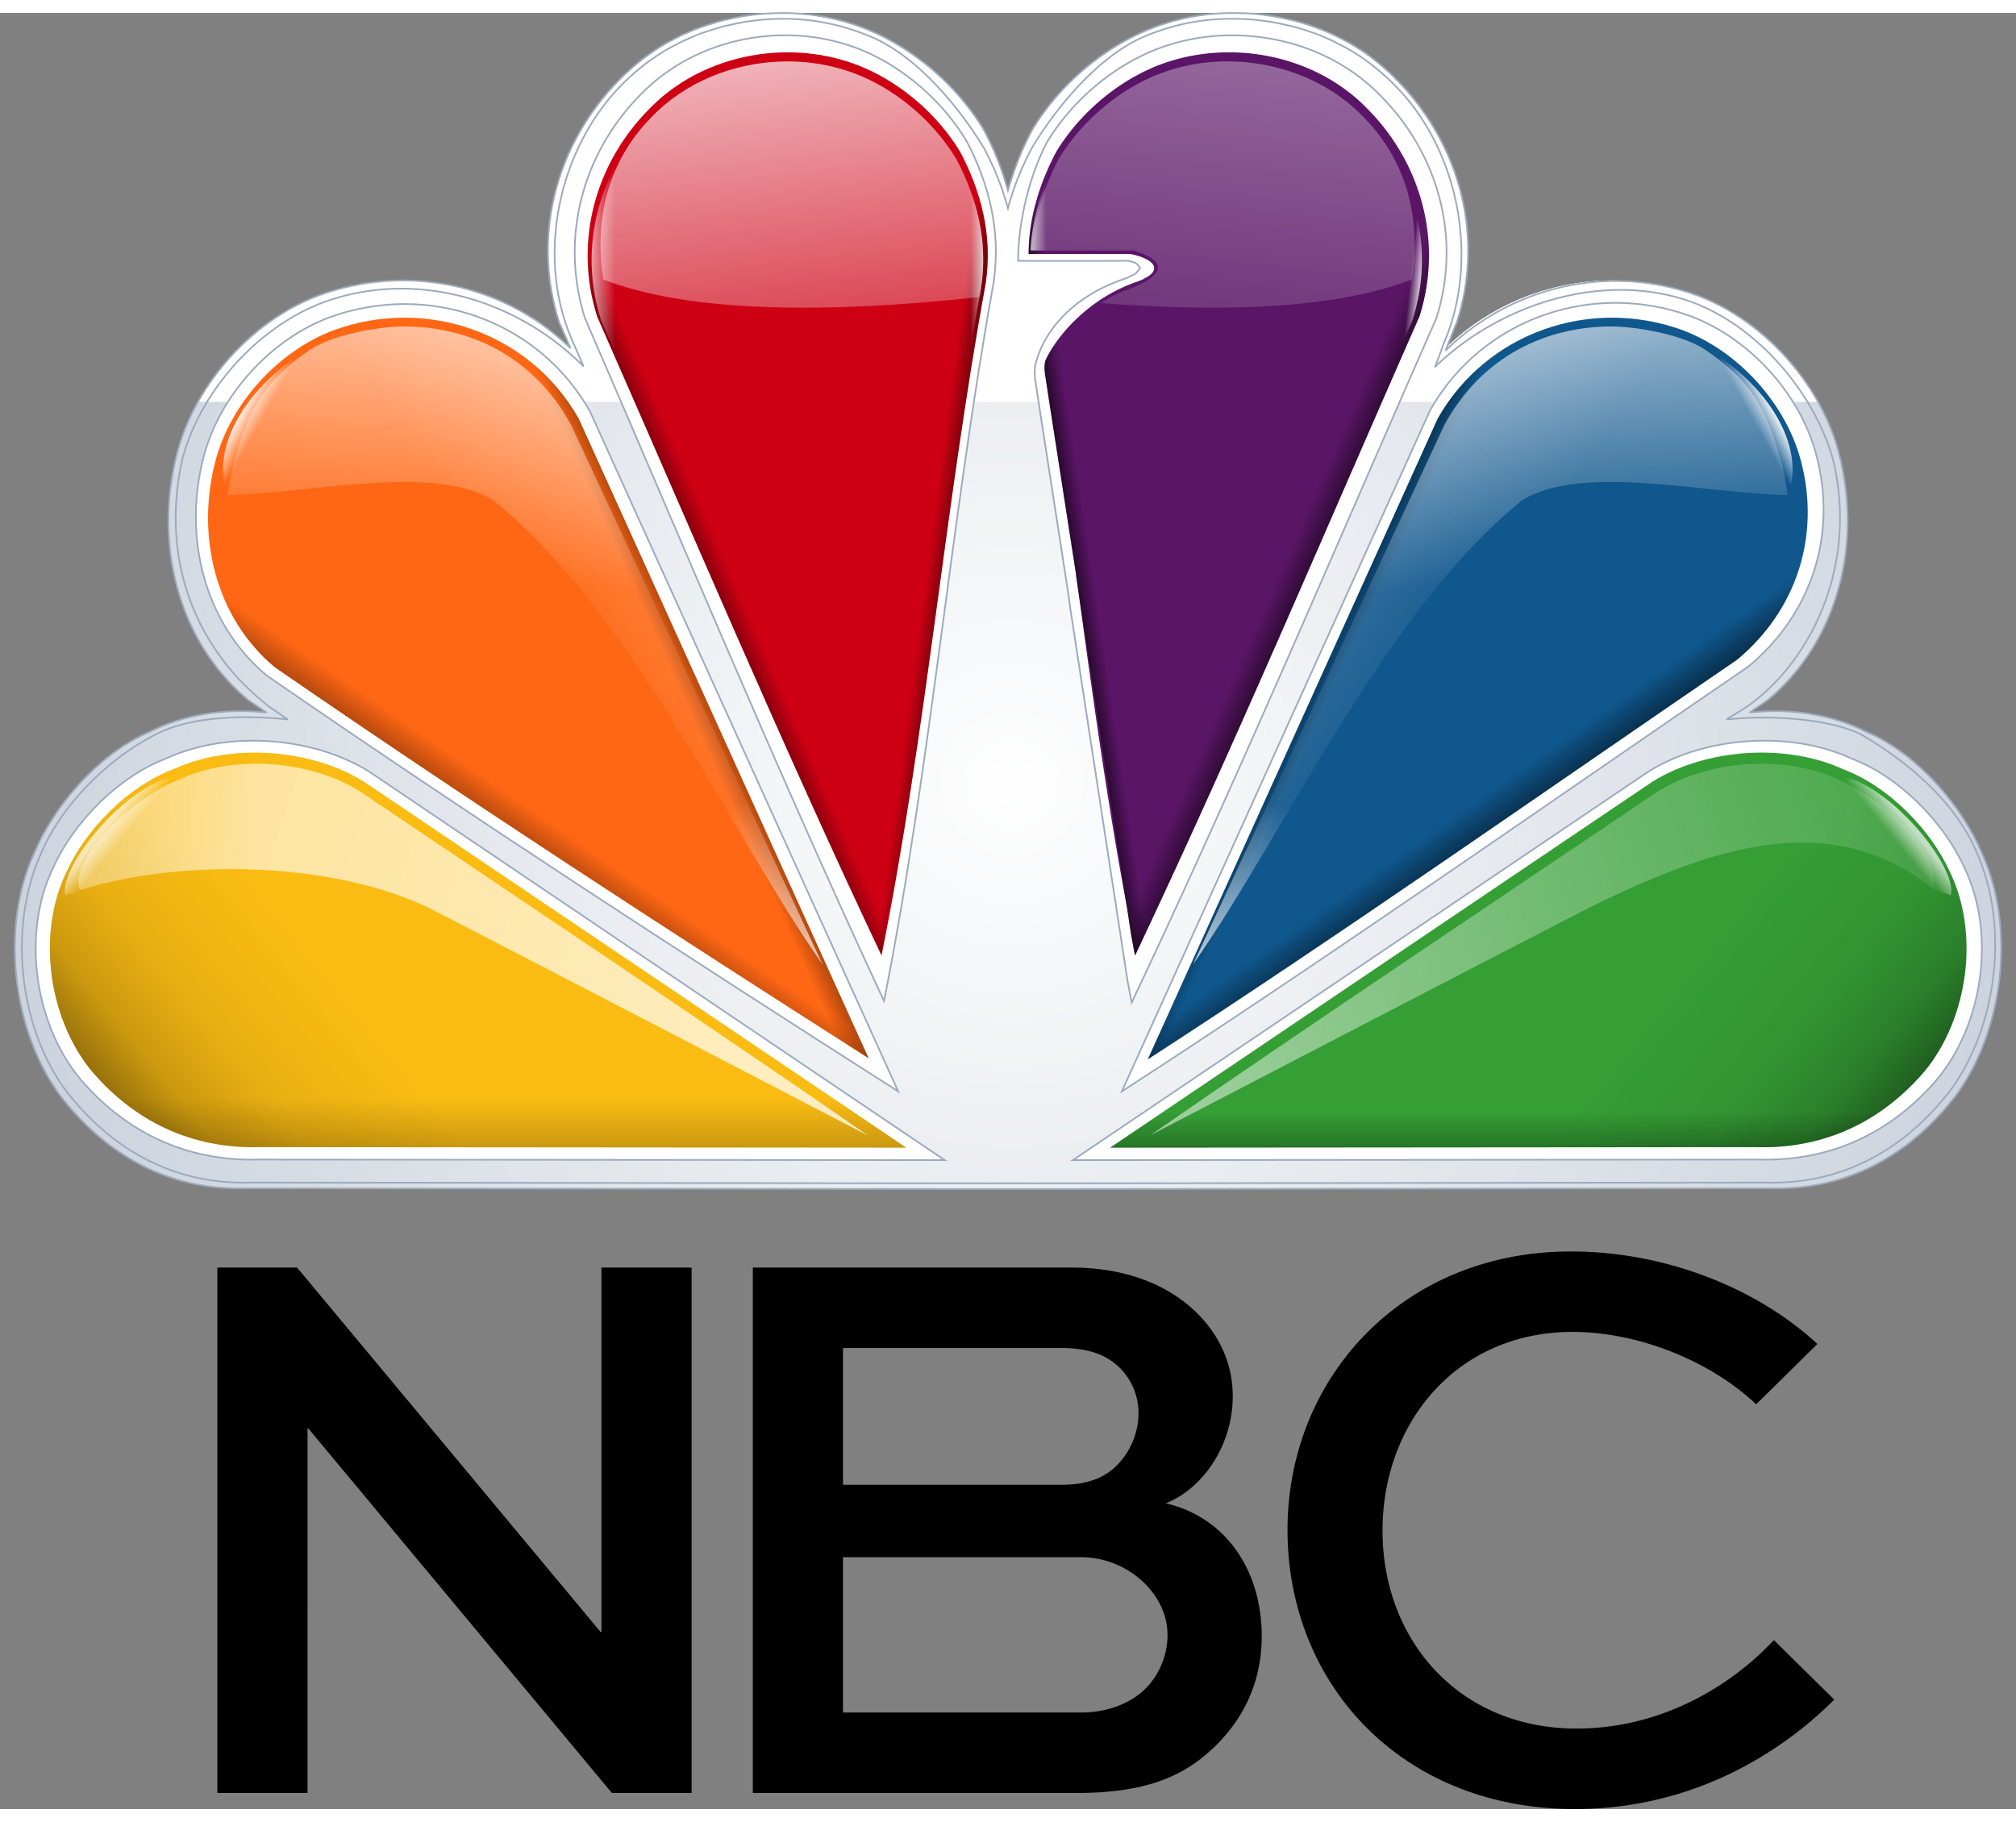 <svg height="2260" viewBox="-3.968 -0.285 603.221 537.561" width="2500" xmlns="http://www.w3.org/2000/svg" xmlns:xlink="http://www.w3.org/1999/xlink"><rect x="-3.968" y="-0.285" width="603.221" height="537.561" fill="#808080" stroke="none"/><radialGradient id="e" cx="134.841" cy="-30.263" gradientTransform="matrix(0 1.866 -1.863 0 242.469 -21.465)" gradientUnits="userSpaceOnUse" r="160.72"><stop offset="0" stop-color="#fff"/><stop offset="1" stop-color="#9caabd"/></radialGradient><linearGradient id="a"><stop offset="0"/><stop offset="1" stop-opacity="0"/></linearGradient><linearGradient id="f" gradientTransform="matrix(2.87 0 0 -2.786 -584.296 1330.935)" gradientUnits="userSpaceOnUse" x1="278.862" x2="271.912" xlink:href="#a" y1="410.721" y2="407.687"/><linearGradient id="g" gradientUnits="userSpaceOnUse" x1="311.206" x2="320.451" xlink:href="#a" y1="152.092" y2="150.706"/><linearGradient id="h" gradientUnits="userSpaceOnUse" x1="398.443" x2="382.727" xlink:href="#a" y1="165.345" y2="158.412"/><linearGradient id="b"><stop offset="0" stop-color="#fff"/><stop offset="1" stop-color="#fff" stop-opacity="0"/></linearGradient><linearGradient id="i" gradientUnits="userSpaceOnUse" x1="302.491" x2="309.049" xlink:href="#b" y1="146.488" y2="146.488"/><linearGradient id="j" gradientTransform="matrix(-1.849 0 0 1.849 598.158 302.37)" gradientUnits="userSpaceOnUse" x1="120.668" x2="132.176" xlink:href="#b" y1="-186.082" y2="-85.744"/><linearGradient id="k" gradientTransform="matrix(2.87 0 0 -2.786 -584.296 1330.935)" gradientUnits="userSpaceOnUse" x1="337.201" x2="342.326" xlink:href="#a" y1="410.273" y2="407.927"/><linearGradient id="l" gradientTransform="matrix(2.87 0 0 -2.786 -584.296 1330.935)" gradientUnits="userSpaceOnUse" x1="252.01" x2="252.01" y1="349.616" y2="361.229"><stop offset="0"/><stop offset=".5" stop-opacity=".212"/><stop offset="1" stop-opacity="0"/></linearGradient><linearGradient id="m" gradientTransform="matrix(2.87 0 0 -2.786 -584.296 1330.935)" gradientUnits="userSpaceOnUse" x1="362.536" x2="362.536" y1="351.628" y2="359.84"><stop offset="0"/><stop offset=".571" stop-opacity=".228"/><stop offset="1" stop-opacity="0"/></linearGradient><linearGradient id="n" gradientTransform="matrix(2.87 0 0 -2.786 -584.296 1330.935)" gradientUnits="userSpaceOnUse" x1="249.017" x2="255.297" xlink:href="#a" y1="385.18" y2="393.973"/><linearGradient id="o" gradientTransform="matrix(2.87 0 0 -2.786 -584.296 1330.935)" gradientUnits="userSpaceOnUse" x1="271.313" x2="277.121" xlink:href="#a" y1="418.351" y2="420.814"/><linearGradient id="p" gradientUnits="userSpaceOnUse" x1="168.515" x2="180.077" xlink:href="#b" y1="146.483" y2="146.483"/><linearGradient id="q" gradientUnits="userSpaceOnUse" x1="414.326" x2="410.194" xlink:href="#b" y1="153.218" y2="152.781"/><linearGradient id="r" gradientTransform="matrix(2.87 0 0 -2.786 -584.296 1330.935)" gradientUnits="userSpaceOnUse" x1="304.095" x2="299.54" xlink:href="#a" y1="423.199" y2="423.786"/><linearGradient id="s" gradientTransform="matrix(2.87 0 0 -2.786 -584.296 1330.935)" gradientUnits="userSpaceOnUse" x1="305.401" x2="303.399" xlink:href="#b" y1="425.099" y2="425.099"/><linearGradient id="t" gradientUnits="userSpaceOnUse" x1="219.97" x2="241.248" xlink:href="#b" y1="-41.694" y2="143.826"/><linearGradient id="c"><stop offset="0"/><stop offset=".506" stop-opacity=".192"/><stop offset=".691" stop-opacity=".067"/><stop offset="1" stop-opacity="0"/></linearGradient><linearGradient id="u" gradientTransform="matrix(2.87 0 0 -2.786 -584.296 1330.935)" gradientUnits="userSpaceOnUse" x1="211.707" x2="243.592" xlink:href="#c" y1="339.549" y2="364.888"/><linearGradient id="v" gradientTransform="matrix(2.87 0 0 -2.786 -584.296 1330.935)" gradientUnits="userSpaceOnUse" x1="402.829" x2="370.944" xlink:href="#c" y1="339.547" y2="364.886"/><linearGradient id="w" gradientTransform="matrix(2.87 0 0 -2.786 -584.296 1330.935)" gradientUnits="userSpaceOnUse" x1="363.386" x2="358.555" xlink:href="#a" y1="388.361" y2="394.997"/><linearGradient id="x" gradientTransform="matrix(2.87 0 0 -2.786 -584.296 1330.935)" gradientUnits="userSpaceOnUse" x1="226.002" x2="228.24" xlink:href="#b" y1="433.018" y2="431.804"/><linearGradient id="y" gradientTransform="matrix(-1.849 0 0 1.849 602.007 303.894)" gradientUnits="userSpaceOnUse" x1="26.558" x2="29.118" xlink:href="#b" y1="-42.459" y2="-40.357"/><linearGradient id="d"><stop offset="0" stop-color="#fff" stop-opacity=".75"/><stop offset="1" stop-color="#fff" stop-opacity="0"/></linearGradient><linearGradient id="z" gradientTransform="matrix(-1.849 0 0 1.849 598.947 302.37)" gradientUnits="userSpaceOnUse" x1="151.598" x2="-13.402" xlink:href="#d" y1="7.975" y2="-46.025"/><linearGradient id="A" gradientUnits="userSpaceOnUse" x1="73.59" x2="-35.038" xlink:href="#d" y1="279.652" y2="279.19"/><linearGradient id="B" gradientUnits="userSpaceOnUse" x1="166.559" x2="156.416" xlink:href="#b" y1="37.539" y2="170.752"/><linearGradient id="C" gradientUnits="userSpaceOnUse" x1="381.584" x2="163.851" xlink:href="#b" y1="46.244" y2="193.653"/><linearGradient id="D" gradientTransform="matrix(-1.849 0 0 1.849 598.208 302.37)" gradientUnits="userSpaceOnUse" x1="91.779" x2="86.293" xlink:href="#b" y1="-143.23" y2="-71.184"/><linearGradient id="E" gradientTransform="matrix(-1.849 0 0 1.849 598.236 302.37)" gradientUnits="userSpaceOnUse" x1="208.003" x2="90.242" xlink:href="#b" y1="-138.524" y2="-58.798"/><linearGradient id="F" gradientUnits="userSpaceOnUse" x1="42.413" x2="47.147" xlink:href="#b" y1="225.388" y2="229.277"/><linearGradient id="G" gradientUnits="userSpaceOnUse" x1="276.903" x2="-27.72" xlink:href="#d" y1="318.219" y2="216.986"/><linearGradient id="H" gradientTransform="matrix(2.87 0 0 -2.786 -584.296 1330.935)" gradientUnits="userSpaceOnUse" x1="388.461" x2="386.223" xlink:href="#b" y1="433.017" y2="431.803"/><linearGradient id="I" gradientTransform="matrix(-2.87 0 0 -2.786 1163.943 1330.935)" gradientUnits="userSpaceOnUse" x1="285.801" x2="269.267" xlink:href="#b" y1="367.746" y2="389.468"/><linearGradient id="J" gradientTransform="matrix(2.87 0 0 -2.786 -584.296 1330.935)" gradientUnits="userSpaceOnUse" x1="292.015" x2="274.911" xlink:href="#b" y1="367.469" y2="389.66"/><path d="M228.743-.235c-1.805.032-3.634.12-5.432.289-.524.049-1.036.112-1.56.173a70.943 70.943 0 0 0-8.61 1.56c-.207.05-.429.063-.635.116-.347.087-.695.196-1.04.289-.979.263-1.924.562-2.89.867-.523.165-1.04.342-1.56.52-.247.084-.506.144-.752.231-.733.261-1.47.523-2.195.809-.602.236-1.197.498-1.79.751-.43.183-.848.386-1.272.578-.267.12-.545.224-.81.347-.588.276-1.152.574-1.733.867-.738.372-1.47.756-2.195 1.155-.46.254-.934.486-1.387.751-.155.09-.309.197-.462.289-.676.403-1.362.844-2.022 1.271-.688.443-1.354.917-2.022 1.387-.284.2-.587.374-.867.578-.178.129-.344.273-.52.405a61.559 61.559 0 0 0-2.543 2.022 62.23 62.23 0 0 0-2.312 2.021c-.857.79-1.728 1.585-2.542 2.427-18.795 18.861-26.68 46.419-18.259 72.806 1.144 2.596 2.268 5.203 3.41 7.801-19.522-19.068-48.777-25.503-75.292-15.833-20.032 7.484-36.899 26.478-42.297 46.746-7.219 27.044-.146 56.561 21.148 74.366 1.817 1.258 3.667 2.497 5.49 3.756-12.022-1.347-24.45.444-34.728 5.663-14.706 6.09-28.595 21.486-35.017 36.865-10.009 22.406-6.106 53.188 8.147 72.284 14.168 18.313 33.126 28.199 55.298 27.563l213.391.229h29.533-.007l213.39-.229c1.386.039 2.742.043 4.103 0 20.403-.629 37.912-10.396 51.195-27.563 14.254-19.096 18.156-49.878 8.147-72.284-6.422-15.379-20.31-30.775-35.018-36.865-10.275-5.219-22.705-7.01-34.727-5.663 1.822-1.258 3.672-2.498 5.49-3.756 21.295-17.806 28.365-47.322 21.146-74.366-5.396-20.268-22.265-39.262-42.297-46.746-26.514-9.67-55.77-3.236-75.29 15.833 1.141-2.598 2.265-5.205 3.41-7.801 8.421-26.387.534-53.945-18.26-72.806a62.15 62.15 0 0 0-2.37-2.312c-.05-.047-.122-.069-.173-.116A66.117 66.117 0 0 0 410 16a66.592 66.592 0 0 0-1.155-.982 62.207 62.207 0 0 0-2.542-2.022c-.177-.131-.343-.275-.52-.405a62.19 62.19 0 0 0-2.14-1.502c-.245-.163-.505-.303-.75-.462a67.659 67.659 0 0 0-2.022-1.271c-.322-.191-.657-.392-.982-.578a66.356 66.356 0 0 0-1.907-1.04c-.385-.204-.767-.382-1.154-.578-.58-.293-1.146-.591-1.733-.867-.459-.214-.924-.432-1.387-.635a63.946 63.946 0 0 0-1.618-.693 70.486 70.486 0 0 0-1.618-.636c-.478-.182-.962-.349-1.444-.52a63.89 63.89 0 0 0-1.849-.636c-.423-.137-.847-.275-1.27-.404-.697-.21-1.378-.389-2.08-.578-.347-.093-.695-.201-1.04-.289-.208-.052-.43-.065-.638-.116a70.981 70.981 0 0 0-8.608-1.56c-.155-.018-.309-.041-.463-.058-1.01-.111-1.99-.221-3.004-.289-.077-.005-.155.005-.23 0a73.906 73.906 0 0 0-3.295-.116 70.304 70.304 0 0 0-3.467 0c-2.116.066-4.257.203-6.356.462a66.512 66.512 0 0 0-18.259 4.969c-13.22 5.736-25.708 16.428-33.57 29.469a93.12 93.12 0 0 0-2.196 4.392 86.805 86.805 0 0 0-3.64 9.188c-.514 1.533-1.029 3.05-1.445 4.623a76.214 76.214 0 0 0-1.387-4.623 87.106 87.106 0 0 0-3.64-9.188 96.64 96.64 0 0 0-2.197-4.392c-7.863-13.041-20.35-23.732-33.57-29.469C249.078 1.84 240.67.028 232.206-.238a76.933 76.933 0 0 0-3.464.003z" fill="#fff"/><path d="M228.737-.236c-1.805.032-3.634.12-5.432.289-.524.049-1.036.112-1.56.173a70.943 70.943 0 0 0-8.61 1.56c-.207.05-.429.063-.635.116-.347.087-.695.196-1.041.289-.978.263-1.923.562-2.889.867-.523.165-1.041.342-1.561.52-.246.084-.505.144-.751.231-.733.261-1.471.523-2.195.809-.602.236-1.197.498-1.791.751-.43.183-.847.386-1.271.578-.267.12-.545.224-.81.347-.588.276-1.152.574-1.733.867-.738.372-1.471.756-2.195 1.155-.46.254-.934.486-1.387.751-.155.09-.309.197-.462.289-.676.403-1.362.844-2.022 1.271-.688.443-1.354.917-2.022 1.387-.284.2-.587.374-.867.578-.178.129-.344.273-.52.405a61.559 61.559 0 0 0-2.543 2.022 62.23 62.23 0 0 0-2.312 2.021c-.857.79-1.728 1.585-2.542 2.427-18.795 18.861-26.681 46.419-18.259 72.806 1.144 2.596 2.268 5.203 3.409 7.801-19.521-19.068-48.776-25.503-75.291-15.833-20.032 7.484-36.899 26.478-42.297 46.746-7.219 27.044-.146 56.561 21.148 74.366 1.817 1.258 3.667 2.497 5.489 3.756-12.021-1.347-24.45.444-34.727 5.663-14.706 6.09-28.595 21.486-35.017 36.865-10.009 22.406-6.106 53.188 8.147 72.284 14.168 18.313 33.126 28.199 55.298 27.563l213.391.229h29.533-.007l213.39-.229c1.386.039 2.742.043 4.103 0 20.403-.629 37.912-10.396 51.195-27.563 14.254-19.096 18.156-49.878 8.147-72.284-6.422-15.379-20.311-30.775-35.018-36.865-10.275-5.219-22.705-7.01-34.727-5.663 1.822-1.258 3.672-2.498 5.489-3.756 21.296-17.806 28.366-47.322 21.147-74.366-5.396-20.268-22.265-39.262-42.297-46.746-26.514-9.67-55.77-3.236-75.29 15.833 1.141-2.598 2.265-5.205 3.409-7.801 8.422-26.387.535-53.945-18.26-72.806a62.15 62.15 0 0 0-2.369-2.312c-.051-.047-.122-.069-.173-.116a66.117 66.117 0 0 0-1.156-1.04 66.592 66.592 0 0 0-1.155-.982 62.207 62.207 0 0 0-2.542-2.022c-.177-.131-.343-.275-.521-.405a62.19 62.19 0 0 0-2.139-1.502c-.245-.163-.505-.303-.751-.462a67.659 67.659 0 0 0-2.021-1.271c-.322-.191-.657-.392-.982-.578a66.356 66.356 0 0 0-1.907-1.04c-.385-.204-.767-.382-1.154-.578-.581-.293-1.146-.591-1.733-.867-.459-.214-.924-.432-1.387-.635a63.946 63.946 0 0 0-1.618-.693 70.486 70.486 0 0 0-1.618-.636c-.478-.182-.962-.349-1.444-.52a63.89 63.89 0 0 0-1.849-.636c-.423-.137-.847-.275-1.271-.404-.696-.21-1.377-.389-2.08-.578-.346-.093-.694-.201-1.04-.289-.207-.052-.43-.065-.637-.116a70.981 70.981 0 0 0-8.608-1.56c-.155-.018-.309-.041-.463-.058-1.01-.111-1.991-.221-3.004-.289-.077-.005-.155.005-.231 0a73.906 73.906 0 0 0-3.294-.116 70.304 70.304 0 0 0-3.467 0c-2.116.066-4.257.203-6.356.462a66.512 66.512 0 0 0-18.259 4.969c-13.221 5.736-25.708 16.428-33.571 29.469a93.12 93.12 0 0 0-2.195 4.392 86.805 86.805 0 0 0-3.641 9.188c-.513 1.533-1.028 3.05-1.444 4.623a76.214 76.214 0 0 0-1.387-4.623 87.106 87.106 0 0 0-3.641-9.188 96.64 96.64 0 0 0-2.196-4.392c-7.863-13.041-20.351-23.732-33.571-29.469-7.743-3.354-16.151-5.166-24.615-5.432a76.933 76.933 0 0 0-3.464.003z" fill="url(#e)" opacity=".5" transform="translate(.006 .001)"/><path d="M228.768-.256c-1.804.032-3.634.12-5.432.289-.524.049-1.036.113-1.56.173a71.086 71.086 0 0 0-8.609 1.56c-.207.05-.43.063-.636.116-.347.088-.695.196-1.04.289-.979.263-1.924.562-2.89.867-.522.166-1.04.342-1.56.52-.247.084-.506.144-.75.231-.735.261-1.473.523-2.197.809-.6.236-1.197.498-1.79.751-.43.184-.848.386-1.272.578-.266.12-.544.223-.809.347-.589.275-1.153.574-1.733.867-.739.372-1.472.756-2.196 1.156-.459.254-.934.486-1.387.751-.154.09-.308.197-.462.289-.676.403-1.36.843-2.022 1.271-.687.444-1.353.917-2.022 1.387-.283.2-.586.374-.866.578-.178.129-.344.273-.52.405a63.055 63.055 0 0 0-2.543 2.021 59.808 59.808 0 0 0-2.312 2.022c-.858.789-1.729 1.584-2.543 2.427-18.795 18.861-26.68 46.419-18.259 72.806 1.144 2.596 2.268 5.203 3.41 7.801-19.522-19.068-48.777-25.503-75.29-15.833-15.002 5.604-28.209 17.682-36.173 31.896H540.04c-7.964-14.214-21.17-26.292-36.172-31.896-26.515-9.67-55.77-3.236-75.29 15.833 1.142-2.598 2.266-5.205 3.408-7.801 8.423-26.387.535-53.945-18.259-72.806a61.437 61.437 0 0 0-2.369-2.312c-.05-.047-.123-.069-.174-.115a66.525 66.525 0 0 0-1.155-1.041 66.592 66.592 0 0 0-1.155-.982 61.333 61.333 0 0 0-2.542-2.021c-.178-.131-.343-.275-.52-.405a62.15 62.15 0 0 0-2.139-1.502c-.244-.163-.504-.303-.75-.462a60.022 60.022 0 0 0-3.003-1.849 67.67 67.67 0 0 0-1.907-1.04c-.386-.204-.767-.382-1.156-.578-.58-.293-1.145-.591-1.732-.867-.458-.214-.924-.432-1.388-.636a62.359 62.359 0 0 0-1.617-.693 70.41 70.41 0 0 0-1.617-.636c-.479-.182-.963-.349-1.445-.52-.61-.216-1.23-.436-1.849-.636-.423-.137-.847-.275-1.27-.404-.696-.21-1.378-.389-2.08-.578-.346-.093-.693-.201-1.04-.289-.207-.052-.43-.065-.637-.116a71.12 71.12 0 0 0-8.609-1.56c-.153-.018-.308-.041-.462-.058-1.01-.111-1.99-.221-3.005-.289-.076-.005-.154.005-.23 0a72.333 72.333 0 0 0-3.293-.115 69.172 69.172 0 0 0-3.469 0c-2.114.066-4.256.202-6.354.462a66.509 66.509 0 0 0-18.26 4.969c-13.222 5.736-25.708 16.428-33.57 29.469a92.624 92.624 0 0 0-2.195 4.392 86.58 86.58 0 0 0-3.642 9.187c-.513 1.533-1.028 3.05-1.444 4.623a75.505 75.505 0 0 0-1.387-4.623 87.003 87.003 0 0 0-3.64-9.187 97.146 97.146 0 0 0-2.196-4.392c-7.863-13.042-20.35-23.733-33.57-29.469C249.11 1.821 240.702.009 232.24-.256a69.291 69.291 0 0 0-3.472 0z" fill="#fff"/><g stroke="#9caabd" stroke-width=".5"><path d="M228.743-.235c-1.805.032-3.634.12-5.432.289-.524.049-1.036.112-1.56.173a70.943 70.943 0 0 0-8.61 1.56c-.207.05-.429.063-.635.116-.347.087-.695.196-1.04.289-.979.263-1.924.562-2.89.867-.523.165-1.04.342-1.56.52-.247.084-.506.144-.752.231-.733.261-1.47.523-2.195.809-.602.236-1.197.498-1.79.751-.43.183-.848.386-1.272.578-.267.12-.545.224-.81.347-.588.276-1.152.574-1.733.867-.738.372-1.47.756-2.195 1.155-.46.254-.934.486-1.387.751-.155.09-.309.197-.462.289-.676.403-1.362.844-2.022 1.271-.688.443-1.354.917-2.022 1.387-.284.2-.587.374-.867.578-.178.129-.344.273-.52.405a61.559 61.559 0 0 0-2.543 2.022 62.23 62.23 0 0 0-2.312 2.021c-.857.79-1.728 1.585-2.542 2.427-18.795 18.861-26.68 46.419-18.259 72.806 1.144 2.596 2.268 5.203 3.41 7.801-19.522-19.068-48.777-25.503-75.292-15.833-20.032 7.484-36.899 26.478-42.297 46.746-7.219 27.044-.146 56.561 21.148 74.366 1.817 1.258 3.667 2.497 5.49 3.756-12.022-1.347-24.45.444-34.728 5.663-14.706 6.09-28.595 21.486-35.017 36.865-10.009 22.406-6.106 53.188 8.147 72.284 14.168 18.313 33.126 28.199 55.298 27.563l213.391.229h29.533-.007l213.39-.229c1.386.039 2.742.043 4.103 0 20.403-.629 37.912-10.396 51.195-27.563 14.254-19.096 18.156-49.878 8.147-72.284-6.422-15.379-20.31-30.775-35.018-36.865-10.275-5.219-22.705-7.01-34.727-5.663 1.822-1.258 3.672-2.498 5.49-3.756 21.295-17.806 28.365-47.322 21.146-74.366-5.396-20.268-22.265-39.262-42.297-46.746-26.514-9.67-55.77-2.553-75.29 16.515 1.141-2.597 2.265-5.887 3.41-8.483 8.421-26.387.534-53.945-18.26-72.806a62.15 62.15 0 0 0-2.37-2.312c-.05-.047-.122-.069-.173-.116A66.117 66.117 0 0 0 410 16a66.592 66.592 0 0 0-1.155-.982 62.207 62.207 0 0 0-2.542-2.022c-.177-.131-.343-.275-.52-.405a62.19 62.19 0 0 0-2.14-1.502c-.245-.163-.505-.303-.75-.462a67.659 67.659 0 0 0-2.022-1.271c-.322-.191-.657-.392-.982-.578a66.356 66.356 0 0 0-1.907-1.04c-.385-.204-.767-.382-1.154-.578-.58-.293-1.146-.591-1.733-.867-.459-.214-.924-.432-1.387-.635a63.946 63.946 0 0 0-1.618-.693 70.486 70.486 0 0 0-1.618-.636c-.478-.182-.962-.349-1.444-.52a63.89 63.89 0 0 0-1.849-.636c-.423-.137-.847-.275-1.27-.404-.697-.21-1.378-.389-2.08-.578-.347-.093-.695-.201-1.04-.289-.208-.052-.43-.065-.638-.116a70.981 70.981 0 0 0-8.608-1.56c-.155-.019-.309-.041-.463-.058-1.01-.111-1.99-.221-3.004-.289-.077-.005-.155.005-.23 0a73.906 73.906 0 0 0-3.295-.116 70.304 70.304 0 0 0-3.467 0c-2.116.066-4.257.203-6.356.462a66.512 66.512 0 0 0-18.259 4.969c-13.22 5.736-25.708 16.428-33.57 29.469a93.12 93.12 0 0 0-2.196 4.392 86.805 86.805 0 0 0-3.64 9.188c-.514 1.533-1.029 3.05-1.445 4.623a76.214 76.214 0 0 0-1.387-4.623 87.106 87.106 0 0 0-3.64-9.188 96.123 96.123 0 0 0-2.197-4.392c-7.863-13.041-20.35-23.732-33.57-29.469C249.078 1.84 240.67.028 232.206-.238a76.933 76.933 0 0 0-3.464.003z" fill="none"/><path d="M229.162 1.488a72.05 72.05 0 0 0-5.398.286c-.52.049-1.03.111-1.55.171-2.889.334-5.736.86-8.558 1.545-.206.05-.427.063-.632.114-.345.087-.69.194-1.034.286-.973.26-1.912.557-2.87.858-.522.164-1.036.339-1.552.515-.245.083-.503.143-.747.229a68.73 68.73 0 0 0-2.183.801c-.597.234-1.189.493-1.78.744-.426.182-.84.382-1.263.572-.265.119-.542.221-.805.343-.585.273-1.146.568-1.723.858a64.72 64.72 0 0 0-2.183 1.145c-.457.251-.928.481-1.378.744-.154.089-.307.195-.46.286-.67.399-1.354.835-2.01 1.259-.683.439-1.345.907-2.01 1.373-.282.198-.583.37-.862.572-.176.128-.34.271-.517.4a61.425 61.425 0 0 0-2.526 2.002 59.656 59.656 0 0 0-2.298 2.003c-.853.781-1.718 1.569-2.526 2.403-18.68 18.677-26.312 50.845-15.033 76.766 1.137 2.571 2.254 5.152 3.39 7.725-20.996-20.929-51.369-28.789-77.722-19.213-19.91 7.411-36.903 26.673-42.268 46.743-6.72 29.51 3.285 56.803 26.044 74.434 1.806 1.246 3.645 2.475 5.456 3.719-11.949-1.332-27.56-1.014-37.774 3.635-14.617 6.758-29.73 21.314-36.113 36.544-9.948 22.188-6.524 52.214 7.643 71.124 14.082 18.133 32.925 27.922 54.961 27.293l212.093.229h29.355-.007l212.093-.229c1.377.039 2.726.041 4.077 0 20.278-.623 37.682-10.295 50.884-27.293 14.168-18.91 18.046-49.392 8.098-71.579-6.382-15.229-21.225-27.566-34.803-35.362-10.215-4.855-28.066-5.693-40.015-4.361 1.812-1.244 4.104-2.473 5.91-3.719 18.892-13.082 33.467-41.74 26.063-73.523-5.364-20.07-22.356-40.244-42.268-47.653-26.354-9.576-57.592.534-76.993 19.416 1.134-2.572 2.252-6.291 3.39-8.862 9.808-24.69 3.494-56.867-15.76-75.832a61.18 61.18 0 0 0-2.356-2.289c-.05-.046-.12-.068-.172-.114a64.97 64.97 0 0 0-1.147-1.03c-.38-.33-.763-.652-1.148-.973a61.278 61.278 0 0 0-2.527-2.002c-.175-.13-.34-.272-.517-.4a62.24 62.24 0 0 0-2.125-1.488c-.243-.161-.5-.3-.747-.458a65.038 65.038 0 0 0-2.01-1.259c-.32-.19-.652-.388-.978-.572a64.13 64.13 0 0 0-1.895-1.03c-.384-.202-.762-.378-1.149-.572-.575-.29-1.138-.585-1.723-.858-.455-.212-.918-.428-1.378-.629a71.217 71.217 0 0 0-1.608-.687 63.685 63.685 0 0 0-1.607-.629c-.476-.18-.956-.345-1.437-.515a68.555 68.555 0 0 0-1.838-.629c-.42-.135-.84-.273-1.264-.4-.69-.208-1.368-.385-2.067-.572-.343-.092-.688-.199-1.033-.286-.206-.051-.426-.064-.632-.114a70.811 70.811 0 0 0-8.558-1.545c-.153-.018-.306-.04-.459-.057-1.003-.11-1.98-.219-2.986-.286-.076-.005-.153.005-.229 0a71.457 71.457 0 0 0-3.273-.114 69.414 69.414 0 0 0-3.445 0c-2.104.065-4.23.201-6.316.458a66.249 66.249 0 0 0-18.148 4.921c-13.14 5.68-25.552 20.212-33.366 33.126a94.403 94.403 0 0 0-2.184 4.349 85.763 85.763 0 0 0-3.618 9.097 79.324 79.324 0 0 0-1.436 4.742 74.78 74.78 0 0 0-1.379-4.578 85.678 85.678 0 0 0-3.618-9.097 93.373 93.373 0 0 0-2.182-4.349c-7.815-12.914-20.228-27.447-33.368-33.126-7.696-3.322-16.054-5.28-24.465-5.543a64.979 64.979 0 0 0-3.448-.003z" fill="none"/><path d="M285.392 38.317c6.428 12.387 10.255 26.536 7.938 42.098-12.815 71.184-18.783 144.436-32.784 215.039C229.168 228.046 200.618 159.247 171.032 91c-7.58-24.135-.52-49.312 16.396-66.563 17.112-17.984 45.42-22.889 67.726-13.07 11.9 5.246 23.16 15.022 30.238 26.95" fill="#fff"/></g><path d="M233.623 11.531c-15.924-.499-32.102 5.312-43.279 16.873-16.073 16.13-22.804 39.666-15.602 62.232 28.111 63.812 55.243 128.116 85.056 191.144 13.304-66.014 18.97-134.469 31.145-201.025 2.203-14.551-1.462-27.826-7.569-39.408-6.725-11.153-17.41-20.288-28.718-25.193-6.623-2.869-13.796-4.396-21.033-4.623z" fill="#ce0014"/><path d="M172.527 118.898l92.26 203.586c-63.126-40.265-127.762-82.241-188.9-124.423-18.938-15.775-25.236-41.932-18.817-65.894 4.8-17.958 19.83-34.742 37.643-41.373 29.248-10.628 62.24.653 77.814 28.104" fill="#fff" stroke="#9caabd" stroke-width=".5"/><path d="M169.163 121.074l86.777 191.499c-59.374-37.874-120.17-77.357-177.677-117.034-17.81-14.84-23.735-39.442-17.698-61.981 4.514-16.894 18.651-32.679 35.405-38.917 27.513-10 58.543.612 73.193 26.433" fill="#ff6714"/><path d="M12.076 255.224c-9.639 19.668-5.877 46.675 7.852 63.438 13.646 16.074 31.877 24.783 53.231 24.226l205.525.166L106.516 226.79c-16.793-10.523-42.379-12.443-60.76-3.938-14.163 5.346-27.495 18.872-33.68 32.372M583.678 255.224c9.64 19.668 5.877 46.675-7.852 63.438-13.646 16.074-31.877 24.783-53.23 24.226l-205.525.166 172.17-116.264c16.792-10.523 42.377-12.443 60.758-3.938 14.163 5.346 27.495 18.872 33.68 32.372" fill="#fff" stroke="#9caabd" stroke-width=".5"/><path d="M169.157 121.073l86.777 191.499c-59.374-37.874-120.17-77.357-177.677-117.034-17.811-14.84-23.735-39.442-17.698-61.981 4.514-16.894 18.651-32.679 35.405-38.917 27.513-10 58.543.612 73.193 26.433" fill="url(#f)" transform="translate(.006 .001)"/><path d="M16.017 256.606c-9.082 18.522-5.537 43.96 7.396 59.748 12.856 15.137 30.033 23.34 50.151 22.813l193.637.154-162.207-109.494c-15.822-9.911-39.928-11.719-57.244-3.708-13.345 5.034-25.906 17.773-31.733 30.487" fill="#fabc13"/><path d="M362.695 6.447c-7.755.243-15.502 1.878-22.598 4.951-12.114 5.254-23.563 15.037-30.77 26.983-5.19 9.837-8.603 23.624-8.662 35.507.74.087 31.808.043 32.504 0 2.751.343 3.411 1.001 4.003 2.253-.2.182-1.135 1.439-1.397 1.619-.614.413-1.013.487-1.546.789-.58.291-1.11.491-1.863.785a47.57 47.57 0 0 0-2.044.743c-13.846 5.262-21.729 15.034-24.17 23.775l-.212.845c-.225.5-.216 1.286-.266 1.883a9.354 9.354 0 0 0 0 1.856l.063.681c.01.06-.013.126 0 .186l.31 1.918 1.176 7.736 8.482 54.646c.21 1.527.412 3.053.62 4.58l17.147 111.584c.406 2.034.753 4.096 1.177 6.127l.063-.125c31.932-67.453 60.97-136.303 91.072-204.599 7.718-24.169.506-49.438-16.717-66.714-11.976-12.382-29.31-18.544-46.372-18.009z" fill="#fff" stroke="#9caabd" stroke-width=".5"/><path d="M361.841 11.531c-7.238.227-14.469 1.754-21.09 4.623-11.309 4.905-21.994 14.04-28.719 25.193-4.844 9.185-8.149 19.414-8.205 30.509H334.163c4.1.741 8.23 2.686 6.991 5.084-.009.019.008.04 0 .058-.035.064-.072.108-.115.173a2.994 2.994 0 0 1-.578.693c-.188.169-.39.353-.636.52-.417.3-.896.559-1.502.867-.026.013-.03.044-.059.058-.543.271-1.203.534-1.907.809-.65.22-1.273.448-1.906.693-12.857 4.988-21.82 15.059-25.366 22.419l-.115.231c-.209.467-.3 1.002-.347 1.56a8.648 8.648 0 0 0 0 1.733l.058.636c.011.056-.01.117 0 .173l.29 1.791 1.097 7.223 7.916 50.906v.115c.05.346.068.693.116 1.039.146 1.08.315 2.156.462 3.236l.06.348c4.354 31.998 8.751 63.986 14.676 95.457.025.133.032.271.058.403l1.214 7.975c.38 1.899.702 3.825 1.1 5.721.018-.039.038-.076.057-.115 29.802-62.979 56.903-127.263 84.998-191.029 7.202-22.566.473-46.16-15.602-62.29-11.18-11.558-27.359-17.311-43.282-16.812z" fill="#5a1566"/><path d="M361.809 11.552c-7.236.227-14.468 1.754-21.09 4.623-11.307 4.906-21.993 14.04-28.718 25.193-4.844 9.185-8.148 19.414-8.206 30.509h30.336c4.101.741 8.232 2.686 6.992 5.085-.008.019.007.04 0 .058-.035.065-.072.108-.116.174a2.988 2.988 0 0 1-.577.693c-.188.169-.391.353-.636.52-.417.3-.896.559-1.503.867-.025.013-.031.044-.058.058-.542.271-1.203.534-1.906.809-.651.22-1.274.448-1.907.693-12.857 4.988-21.82 15.058-25.366 22.419l-.114.231c-.211.467-.301 1.002-.348 1.56a8.798 8.798 0 0 0 0 1.733l.059.635c.011.056-.013.118 0 .174l.289 1.791 1.098 7.223 7.916 51.022c.194 1.427.385 2.851.578 4.276l16.005 104.182c.38 1.9.703 3.826 1.099 5.72l.059-.114c29.802-62.979 56.901-127.264 84.998-191.029 7.201-22.566.472-46.159-15.603-62.289-11.18-11.562-27.357-17.316-43.281-16.816z" fill="url(#g)" transform="translate(.006 .001)"/><path d="M361.809 11.552c-7.236.227-14.468 1.754-21.09 4.623-11.307 4.906-21.993 14.04-28.718 25.193-4.844 9.185-8.148 19.414-8.206 30.509h30.336c4.101.741 8.232 2.686 6.992 5.085-.008.019.007.04 0 .058-.035.065-.072.108-.116.174a2.988 2.988 0 0 1-.577.693c-.188.169-.391.353-.636.52-.417.3-.896.559-1.503.867-.025.013-.031.044-.058.058-.542.271-1.203.534-1.906.809-.651.22-1.274.448-1.907.693-12.857 4.988-21.82 15.058-25.366 22.419l-.114.231c-.211.467-.301 1.002-.348 1.56a8.798 8.798 0 0 0 0 1.733l.059.635c.011.056-.013.118 0 .174l.289 1.791 1.098 7.223 7.916 51.022c.194 1.427.385 2.851.578 4.276l16.005 104.182c.38 1.9.703 3.826 1.099 5.72l.059-.114c29.802-62.979 56.901-127.264 84.998-191.029 7.201-22.566.472-46.159-15.603-62.289-11.18-11.562-27.357-17.316-43.281-16.816z" fill="url(#h)" transform="translate(.006 .001)"/><path d="M361 14.268c-7.084.222-14.09 1.7-20.57 4.507-11.064 4.801-21.559 13.757-28.141 24.673-4.368 8.285-7.427 17.444-7.916 27.331h30.856c10.537 2.907 9.426 7.38.521 10.921-12.672 3.947-20.38 13.507-26.753 23.979 9.3 57.61 14.96 116.262 26.406 173.058 29.178-61.685 55.752-124.647 83.265-187.099 7.049-22.085.476-45.116-15.255-60.902-10.94-11.314-26.829-16.957-42.413-16.468zm-56.627 61.076c.036 1.129.067 2.262.174 3.409l-.058-3.409z" fill="url(#i)" transform="translate(.006 .001)"/><path d="M362.561 14.21c-7.442.101-14.862 1.617-21.669 4.565-11.064 4.801-21.501 13.757-28.082 24.673-4.378 8.303-7.424 17.475-7.916 27.389h30.451c14.917 4.708 2.606 10.118-2.196 11.788-2.789.979-5.346 2.331-7.741 3.929 41.031 3.133 72.285.927 93.028-7.049 2.916-18.197-1.491-35.654-14.562-48.768-9.944-10.286-23.962-15.9-38.136-16.468a58.067 58.067 0 0 0-3.177-.059z" fill="url(#j)" opacity=".5" transform="translate(.006 .001)"/><path d="M423.984 118.539l-92.267 203.947c62.146-40.267 125.34-84.679 187.526-127.209 18.938-15.777 26.627-39.502 20.208-63.466-4.8-17.96-19.83-34.744-37.646-41.375-29.252-10.632-62.245.65-77.82 28.103" fill="#fff" stroke="#9caabd" stroke-width=".5"/><path d="M426.247 121.074L339.47 312.899c58.45-37.873 117.882-79.645 176.37-119.648 17.811-14.84 25.042-37.154 19.005-59.693-4.514-16.894-18.65-32.679-35.405-38.917-27.514-10-58.544.612-73.193 26.433" fill="#10578d"/><path d="M579.392 256.606c9.082 18.522 5.537 43.96-7.396 59.748-12.856 15.137-30.033 23.34-50.15 22.813l-193.638.154 162.21-109.496c15.82-9.911 39.926-11.719 57.243-3.708 13.343 5.036 25.905 17.775 31.731 30.489" fill="#359e35"/><path d="M426.241 121.073l-86.777 191.825c58.45-37.873 117.882-79.645 176.37-119.648 17.811-14.84 25.042-37.154 19.005-59.693-4.514-16.894-18.651-32.679-35.405-38.917-27.514-10-58.544.612-73.193 26.433" fill="url(#k)" transform="translate(.006 .001)"/><path d="M16.011 256.605c-9.082 18.522-5.537 43.96 7.396 59.748 12.856 15.137 30.033 23.34 50.151 22.813l193.637.154-162.207-109.494c-15.822-9.911-39.928-11.719-57.244-3.708-13.345 5.034-25.906 17.773-31.733 30.487" fill="url(#l)" transform="translate(.006 .001)"/><path d="M579.386 256.605c9.082 18.522 5.537 43.96-7.396 59.748-12.856 15.137-30.033 23.34-50.151 22.813l-193.637.154 162.209-109.496c15.821-9.911 39.927-11.719 57.244-3.708 13.343 5.036 25.905 17.775 31.731 30.489" fill="url(#m)" transform="translate(.006 .001)"/><path d="M169.157 121.073l86.777 191.499c-59.374-37.874-120.17-77.357-177.677-117.034-17.811-14.84-23.735-39.442-17.698-61.981 4.514-16.894 18.651-32.679 35.405-38.917 27.513-10 58.543.612 73.193 26.433" fill="url(#n)" transform="translate(.006 .001)"/><path d="M283.386 41.37c6.106 11.582 9.744 24.811 7.542 39.361-12.176 66.557-17.846 135.047-31.149 201.061-29.813-63.026-56.938-127.352-85.049-191.164-7.203-22.566-.495-46.106 15.579-62.236 16.258-16.815 43.154-21.401 64.346-12.221 11.306 4.906 22.006 14.047 28.731 25.199" fill="url(#o)" transform="translate(.006 .001)"/><path d="M282.208 43.439c5.977 11.335 9.536 24.282 7.381 38.523-11.916 65.139-17.466 132.17-30.485 196.777-29.178-61.685-55.725-124.64-83.237-187.091-7.049-22.085-.484-45.124 15.247-60.91 15.912-16.457 42.235-20.945 62.976-11.96 11.065 4.8 21.536 13.746 28.118 24.661" fill="url(#p)" transform="translate(.006 .001)"/><path d="M361 14.268c-7.084.222-14.09 1.7-20.57 4.507-11.064 4.801-21.559 13.757-28.141 24.673-4.368 8.285-7.427 17.444-7.916 27.331h30.856c10.537 2.907 9.426 7.38.521 10.921-12.672 3.947-20.38 13.507-26.753 23.979 9.3 57.61 14.96 116.262 26.406 173.058 29.178-61.685 55.752-124.647 83.265-187.099 7.049-22.085.476-45.116-15.255-60.902-10.94-11.314-26.829-16.957-42.413-16.468zm-56.627 61.076c.036 1.129.067 2.262.174 3.409l-.058-3.409z" fill="url(#q)" transform="translate(.006 .001)"/><path d="M283.386 41.37c6.106 11.582 9.744 24.811 7.542 39.361-12.176 66.557-17.846 135.047-31.149 201.061-29.813-63.026-56.938-127.352-85.049-191.164-7.203-22.566-.495-46.106 15.579-62.236 16.258-16.815 43.154-21.401 64.346-12.221 11.306 4.906 22.006 14.047 28.731 25.199" fill="url(#r)" transform="translate(.006 .001)"/><path d="M282.208 43.439c5.977 11.335 9.536 24.282 7.381 38.523-11.916 65.139-17.466 132.17-30.485 196.777-29.178-61.685-55.725-124.64-83.237-187.091-7.049-22.085-.484-45.124 15.247-60.91 15.912-16.457 42.235-20.945 62.976-11.96 11.065 4.8 21.536 13.746 28.118 24.661" fill="url(#s)" transform="translate(.006 .001)"/><path d="M229.257 14.268c-14.175.568-28.191 6.182-38.137 16.468-13.068 13.114-17.477 30.571-14.562 48.768 23.9 9.19 61.769 10.731 112.444 5.258h.116c.166-.926.293-1.849.462-2.773 2.155-14.241-1.419-27.207-7.396-38.541-6.582-10.916-17.018-19.872-28.083-24.673-7.776-3.369-16.34-4.848-24.844-4.507z" fill="url(#t)" transform="translate(.006 .001)"/><path d="M16.011 256.605c-9.082 18.522-5.537 43.96 7.396 59.748 12.856 15.137 30.033 23.34 50.151 22.813l193.637.154-162.207-109.494c-15.822-9.911-39.928-11.719-57.244-3.708-13.345 5.034-25.906 17.773-31.733 30.487" fill="url(#u)" transform="translate(.006 .001)"/><path d="M579.358 256.605c9.081 18.522 5.536 43.96-7.396 59.748-12.856 15.137-30.033 23.34-50.151 22.813l-193.637.154 162.208-109.495c15.821-9.911 39.927-11.719 57.244-3.708 13.344 5.035 25.906 17.774 31.732 30.488" fill="url(#v)" transform="translate(.006 .001)"/><path d="M426.241 121.073l-86.777 191.825c58.45-37.873 117.882-79.645 176.37-119.648 17.811-14.84 25.042-37.154 19.005-59.693-4.514-16.894-18.651-32.679-35.405-38.917-27.514-10-58.544.612-73.193 26.433" fill="url(#w)" transform="translate(.006 .001)"/><path d="M116.892 93.545c-8.433.008-22.01 2.764-29.311 7.437-16.237 9.158-29.445 28.283-23.271 43.354l-2.754-.008c25.058-.499 63.407-9.65 81.867.999 41.571 33.302 71.257 100.104 98.726 139.159L166.99 123.015c-11.395-20.91-30.21-29.491-49.422-29.469z" fill="url(#x)" transform="translate(.006 .001)"/><path d="M525.275 225.944c8.416-.104 21.39 1.767 26.177 3.555 14.448 6.267 29.971 26.685 28.34 34.263-29.498-9.348-76.149-8.834-105.48 5.403-45.427 23.422-92.091 47.739-131.107 68.01 45.717-31.688 102.383-69.5 151.968-102.968 8.401-5.264 19.28-8.129 30.102-8.263z" fill="url(#y)" opacity=".69" transform="translate(.006 .001)"/><path d="M522.213 224.424c8.416-.104 16.825 1.428 23.979 4.737 14.273 6.787 23.95 16.771 27.54 25.667.849 1.729.741 5.685 1.358 7.526-30.497-24.538-64.563-14.093-103.843 5.29-45.427 23.422-92.091 47.737-131.108 68.01 45.718-31.689 102.383-69.5 151.968-102.968 8.405-5.264 19.285-8.129 30.106-8.262z" fill="url(#z)" opacity=".75" transform="translate(.006 .001)"/><path d="M73.591 224.424c-8.416-.104-16.825 1.428-23.979 4.737-15.293 5.929-33.183 24.994-29.692 33.079 29.498-9.347 75.305-8.833 104.636 5.404 45.427 23.422 92.09 47.737 131.108 68.01-45.717-31.689-102.383-69.5-151.968-102.968-8.404-5.264-19.285-8.129-30.105-8.262z" fill="url(#A)" opacity=".69" transform="translate(.006 .001)"/><path d="M116.754 93.545c-6.403.007-20.319 2.087-27.62 6.761-13.621 9.135-18.427 16.99-23.229 34.265-.856 3.229-1.403 6.485-1.733 9.765l.289-.347c25.058-.499 60.364-9.313 78.825 1.337 41.57 33.303 71.256 100.104 98.725 139.159l-75.159-161.471c-11.394-20.91-30.886-29.491-50.098-29.469z" fill="url(#B)" transform="translate(.006 .001)"/><path d="M116.892 93.545c-6.403.008-20.319 2.087-27.62 6.761-13.621 9.135-18.427 16.99-23.229 34.265-.856 3.229-1.403 6.485-1.733 9.765l.289-.347c25.058-.499 60.364-9.313 78.824 1.337 41.571 33.303 71.257 100.104 98.726 139.159L166.99 123.014c-11.395-20.91-30.887-29.491-50.098-29.469z" fill="url(#C)" transform="translate(.006 .001)"/><path d="M478.313 93.545c6.403.008 20.319 2.087 27.62 6.761 13.621 9.135 18.428 16.99 23.229 34.265.855 3.229 1.402 6.485 1.732 9.765l-.289-.347c-25.058-.499-60.363-9.313-78.824 1.337-41.57 33.303-71.256 100.104-98.726 139.159l75.159-161.471c11.395-20.91 30.888-29.491 50.099-29.469z" fill="url(#D)" transform="translate(.006 .001)"/><path d="M478.34 93.545c6.404.008 20.32 2.087 27.62 6.761 13.622 9.135 18.428 16.99 23.229 34.265.856 3.229 1.403 6.485 1.732 9.765l-.289-.347c-25.057-.499-60.363-9.313-78.824 1.337-41.57 33.303-71.257 100.104-98.725 139.159l75.159-161.471c11.395-20.91 30.887-29.491 50.098-29.469z" fill="url(#E)" transform="translate(.006 .001)"/><path d="M70.041 225.944c-8.417-.104-21.391 1.767-26.178 3.555-14.448 6.267-29.971 26.685-28.34 34.263 29.498-9.348 76.149-8.834 105.481 5.403 45.426 23.422 92.09 47.739 131.108 68.01-45.718-31.688-102.383-69.5-151.968-102.968-8.402-5.264-19.282-8.129-30.103-8.263z" fill="url(#F)" opacity=".69" transform="translate(.006 .001)"/><path d="M73.591 224.424c-8.416-.104-16.825 1.428-23.979 4.737-15.293 5.929-33.183 24.994-29.692 33.079 29.498-9.347 75.305-8.833 104.636 5.404 45.427 23.422 92.09 47.737 131.108 68.01-45.717-31.689-102.383-69.5-151.968-102.968-8.404-5.264-19.285-8.129-30.105-8.262z" fill="url(#G)" opacity=".69" transform="translate(.006 .001)"/><path d="M478.263 93.545c8.433.008 22.011 2.764 29.312 7.437 16.235 9.158 29.444 28.283 23.271 43.354l2.754-.008c-25.058-.499-63.406-9.65-81.867.999-41.571 33.302-71.258 100.104-98.726 139.159l75.159-161.471c11.394-20.91 30.21-29.491 49.421-29.469z" fill="url(#H)" transform="translate(.006 .001)"/><path d="M478.241 93.545c6.403.008 20.318 2.087 27.62 6.761 13.621 9.135 18.428 16.99 23.229 34.265.856 3.229 1.403 6.485 1.733 9.765l-.289-.347c-25.059-.499-60.363-9.313-78.824 1.337-41.571 33.303-71.257 100.104-98.726 139.159l75.158-161.471c11.395-20.91 30.888-29.491 50.099-29.469z" fill="url(#I)" transform="translate(.006 .001)"/><path d="M116.892 93.545c-6.403.008-20.319 2.087-27.62 6.761-13.621 9.135-18.427 16.99-23.229 34.265-.856 3.229-1.403 6.485-1.733 9.765l.289-.347c25.058-.499 60.364-9.313 78.824 1.337 41.571 33.303 71.257 100.104 98.726 139.159L166.99 123.014c-11.395-20.91-30.887-29.491-50.098-29.469z" fill="url(#J)" transform="translate(.006 .001)"/><g><path d="M88.051 423.367h.242l90.832 109.104h23.85V375.207h-26.98v109.088h-.243L84.92 375.207H61.07v157.264H88.05zM318.39 532.459c22.648 0 33.01-6.263 40.717-13.483 10.601-10.12 14.458-21.917 14.458-33.471 0-19.269-10.362-35.407-28.679-39.742 11.338-4.569 20.004-17.582 20.004-32.025 0-9.63-3.859-18.059-10.6-24.805-7.717-7.702-20.004-13.731-37.824-13.731h-95.175V532.46h97.1zm.965-70.567a27.24 27.24 0 0 1 19.76 8.434c3.848 4.09 6.257 9.16 6.257 14.938s-2.409 11.796-6.505 15.898c-4.816 4.817-12.048 7.23-19.512 7.23h-71.082v-46.5zm-5.783-62.608c7.468 0 13.246 1.688 17.594 6.021 3.367 3.372 5.53 8.19 5.53 13.487 0 5.781-2.41 11.563-6.506 15.659-4.332 4.333-10.114 5.778-16.618 5.778h-65.299v-40.945zM526.802 486.708c-13.498 14.453-34.459 26.48-59.03 26.48-35.18 0-58.065-26.48-58.065-59.233 0-32.507 22.4-59.488 56.861-59.488 19.275 0 40.955 8.429 54.938 21.676l18.306-18.06c-17.593-16.383-45.05-27.693-73.728-27.693-50.357 0-84.809 37.809-84.809 83.321 0 46.238 34.214 83.565 86.016 83.565 34.213 0 60.71-15.896 77.576-32.752z"/></g></svg>